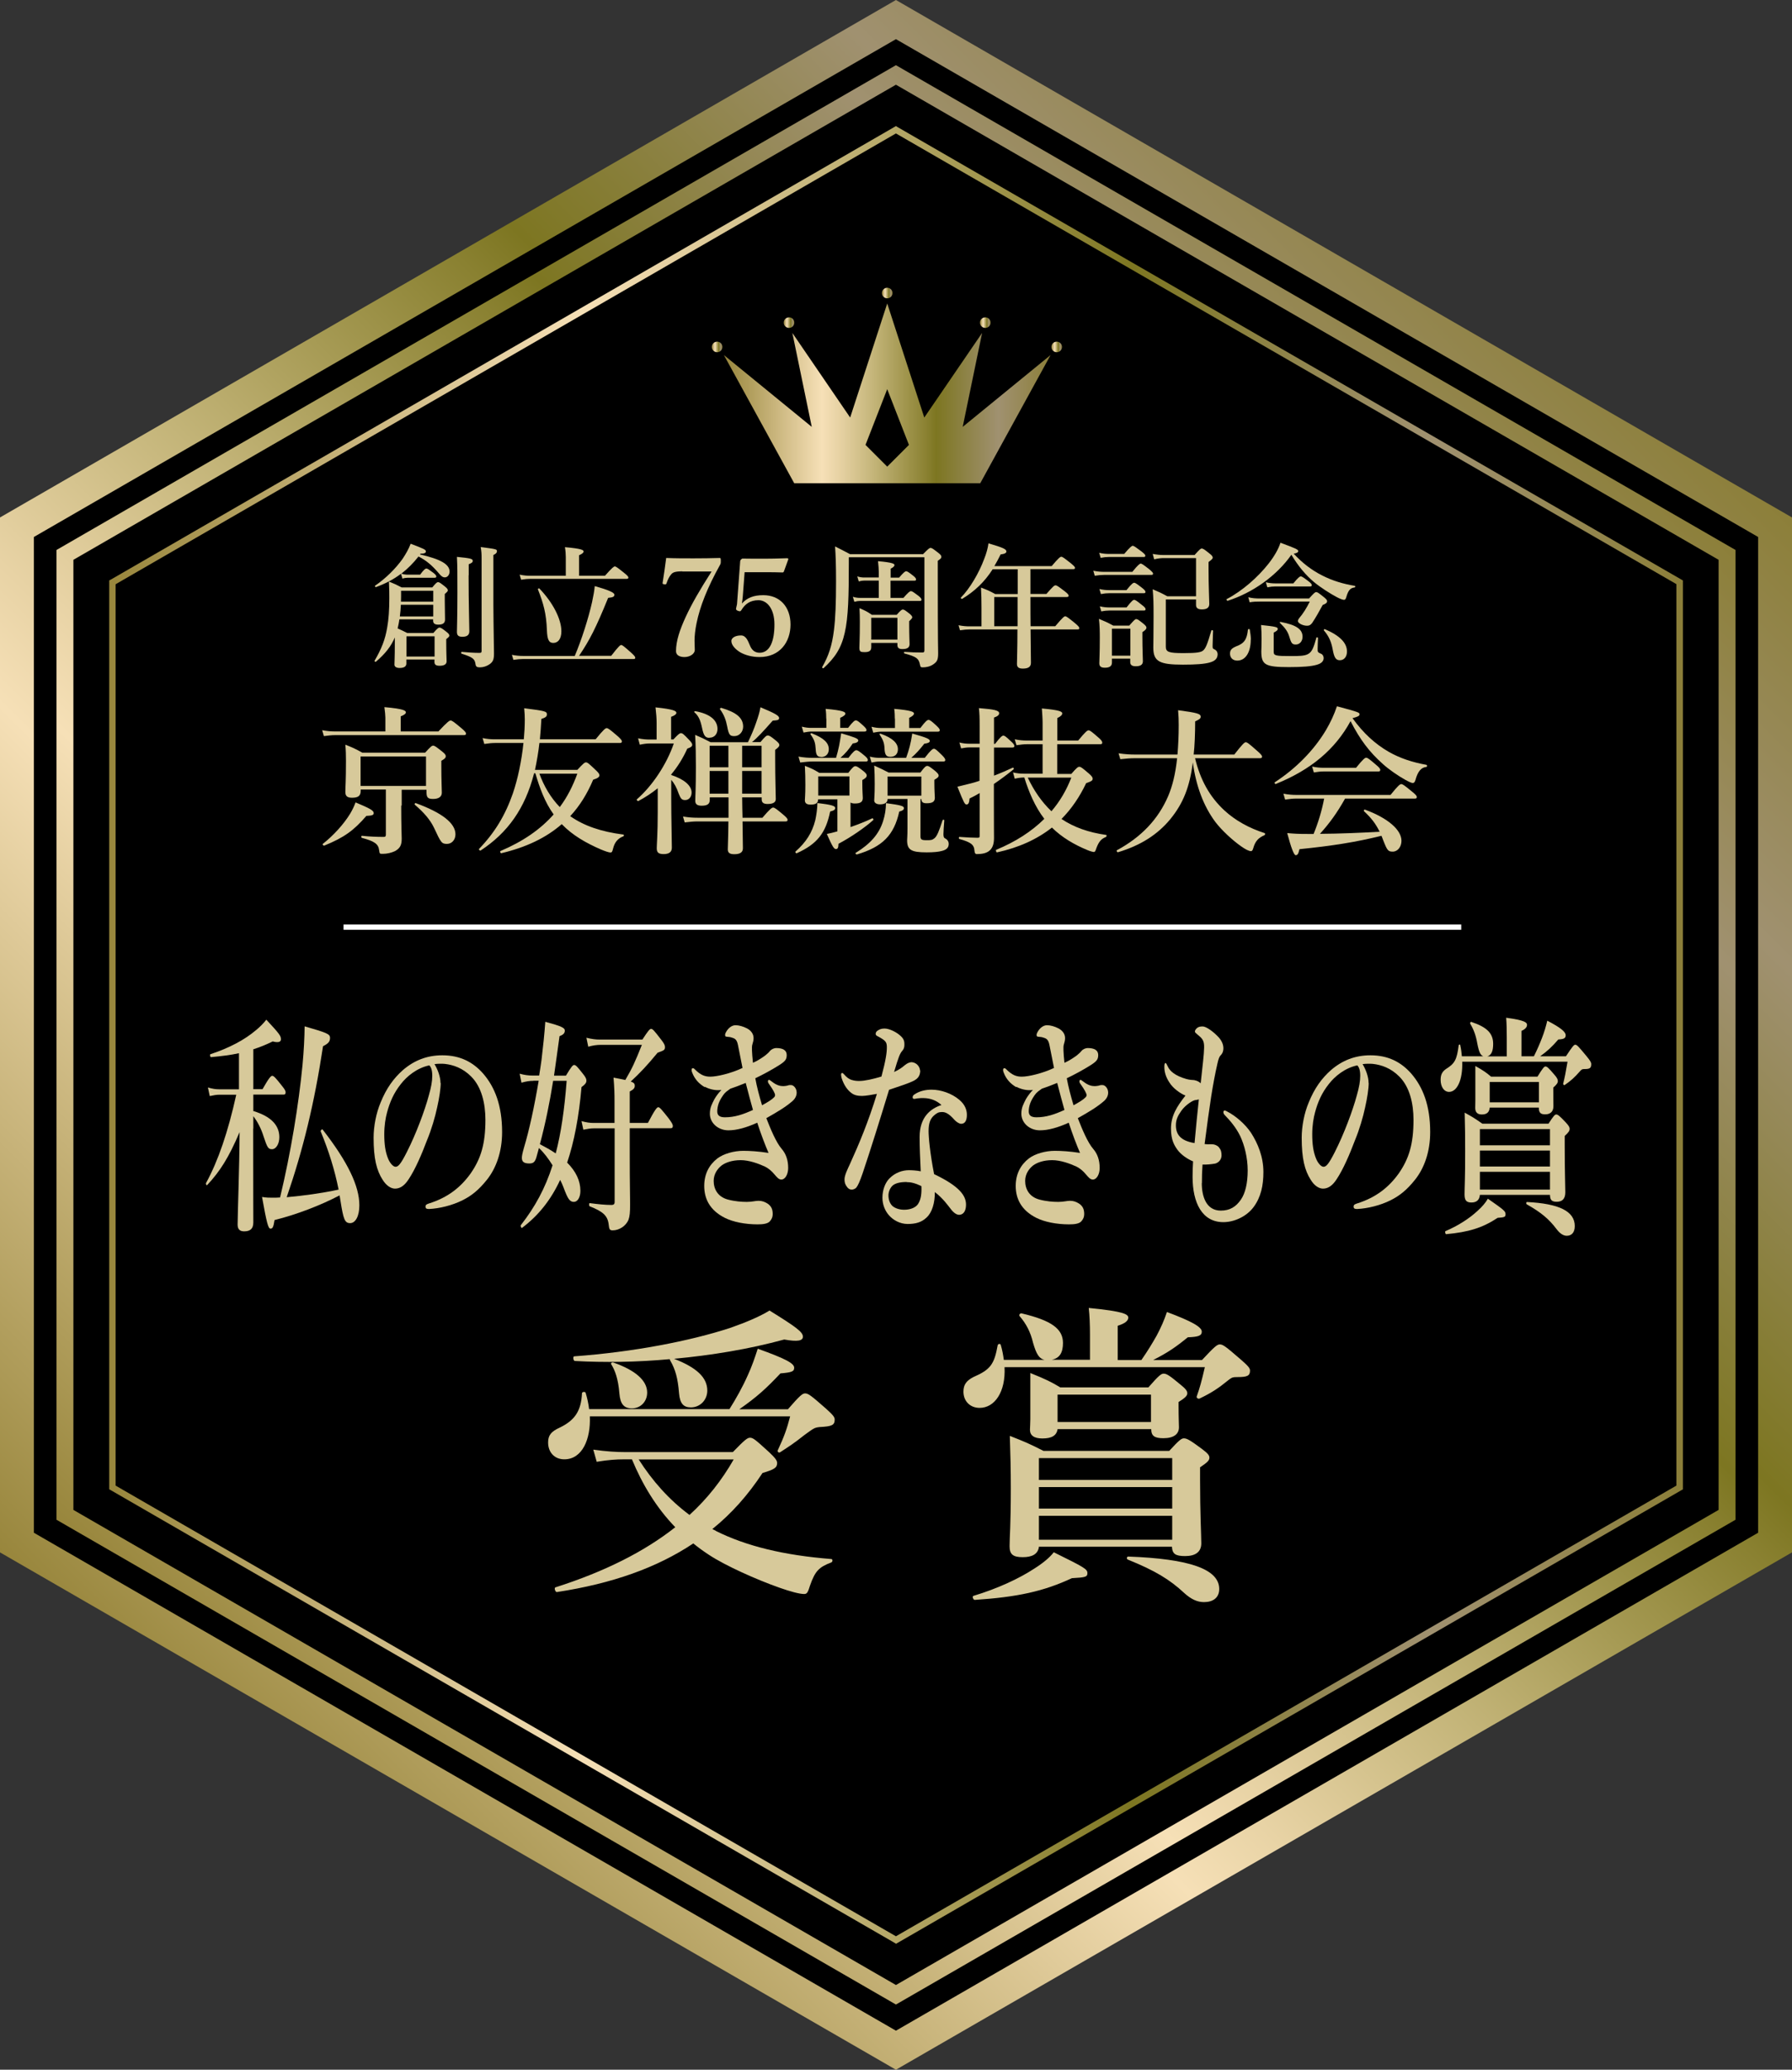 <?xml version="1.0" encoding="UTF-8"?>
<svg id="_レイヤー_2" data-name="レイヤー 2" xmlns="http://www.w3.org/2000/svg" xmlns:xlink="http://www.w3.org/1999/xlink" viewBox="0 0 146.01 168.59">
  <rect x="0" y="0" width="146.01" height="168.59" fill="#333333" stroke="none"/>
  <defs>
    <style>
      .cls-1 {
        fill: url(#_名称未設定グラデーション_723-9);
      }

      .cls-2 {
        fill: url(#_名称未設定グラデーション_723-6);
      }

      .cls-3 {
        fill: url(#_名称未設定グラデーション_723-4);
      }

      .cls-4 {
        fill: #d7c99a;
      }

      .cls-5 {
        fill: url(#_名称未設定グラデーション_723-2);
      }

      .cls-6 {
        fill: url(#_名称未設定グラデーション_723);
      }

      .cls-7 {
        fill: url(#_名称未設定グラデーション_723-5);
      }

      .cls-8 {
        fill: url(#_名称未設定グラデーション_723-3);
      }

      .cls-9 {
        fill: url(#_名称未設定グラデーション_723-7);
      }

      .cls-10 {
        fill: url(#_名称未設定グラデーション_723-8);
      }

      .cls-11 {
        fill: none;
        stroke: #fff;
        stroke-miterlimit: 10;
        stroke-width: .43px;
      }
    </style>
    <linearGradient id="_名称未設定グラデーション_723" data-name="名称未設定グラデーション 723" x1="15.43" y1="141.87" x2="130.58" y2="26.72" gradientUnits="userSpaceOnUse">
      <stop offset="0" stop-color="#98863c"/>
      <stop offset=".3" stop-color="#f6e0b7"/>
      <stop offset=".35" stop-color="#e8d3a5"/>
      <stop offset=".46" stop-color="#c3b478"/>
      <stop offset=".62" stop-color="#8a8131"/>
      <stop offset=".65" stop-color="#7d7621"/>
      <stop offset=".84" stop-color="#a09170"/>
      <stop offset="1" stop-color="#8c7f39"/>
    </linearGradient>
    <linearGradient id="_名称未設定グラデーション_723-2" data-name="名称未設定グラデーション 723" x1="19.05" y1="138.25" x2="126.95" y2="30.35" xlink:href="#_名称未設定グラデーション_723"/>
    <linearGradient id="_名称未設定グラデーション_723-3" data-name="名称未設定グラデーション 723" x1="8.9" y1="84.3" x2="137.11" y2="84.3" xlink:href="#_名称未設定グラデーション_723"/>
    <linearGradient id="_名称未設定グラデーション_723-4" data-name="名称未設定グラデーション 723" x1="58.99" y1="32.04" x2="85.6" y2="32.04" xlink:href="#_名称未設定グラデーション_723"/>
    <linearGradient id="_名称未設定グラデーション_723-5" data-name="名称未設定グラデーション 723" x1="58" y1="28.26" x2="58.86" y2="28.26" xlink:href="#_名称未設定グラデーション_723"/>
    <linearGradient id="_名称未設定グラデーション_723-6" data-name="名称未設定グラデーション 723" x1="85.67" y1="28.26" x2="86.53" y2="28.26" xlink:href="#_名称未設定グラデーション_723"/>
    <linearGradient id="_名称未設定グラデーション_723-7" data-name="名称未設定グラデーション 723" x1="63.86" y1="26.28" x2="64.72" y2="26.28" xlink:href="#_名称未設定グラデーション_723"/>
    <linearGradient id="_名称未設定グラデーション_723-8" data-name="名称未設定グラデーション 723" x1="79.85" y1="26.28" x2="80.71" y2="26.28" xlink:href="#_名称未設定グラデーション_723"/>
    <linearGradient id="_名称未設定グラデーション_723-9" data-name="名称未設定グラデーション 723" x1="71.86" y1="23.87" x2="72.72" y2="23.87" xlink:href="#_名称未設定グラデーション_723"/>
  </defs>
  <g id="AW2">
    <g>
      <g>
        <polygon class="cls-6" points="73 0 0 42.15 0 126.45 73 168.59 146.01 126.45 146.01 42.15 73 0"/>
        <polygon points="73 3.19 2.76 43.74 2.76 124.85 73 165.41 143.25 124.85 143.25 43.74 73 3.19"/>
        <polygon class="cls-5" points="73 5.31 4.6 44.8 4.6 123.79 73 163.28 141.41 123.79 141.41 44.8 73 5.31"/>
        <polygon points="73 6.9 5.98 45.6 5.98 122.99 73 161.69 140.03 122.99 140.03 45.6 73 6.9"/>
        <polygon points="10.58 48.25 10.58 120.34 73 156.38 135.43 120.34 135.43 48.25 73 12.21 10.58 48.25"/>
        <path class="cls-8" d="M73.13,10.35l-.13-.08L9.03,47.21l-.13,.07V121.31l63.98,36.94,.13,.08,63.98-36.94,.13-.07V47.28L73.13,10.35Zm63.46,110.66l-63.59,36.71L9.42,121.01V47.59L73,10.87l63.59,36.71V121.01Z"/>
        <g>
          <path class="cls-3" d="M78.44,34.77l1.58-7.65-4.71,6.89-3.02-9.29-3.02,9.29-4.71-6.89,1.58,7.65-7.16-5.85,5.73,10.44h15.16l5.73-10.44-7.16,5.85Zm-6.15,3.24l-1.77-1.77,1.77-4.54,1.77,4.54-1.77,1.77Z"/>
          <path class="cls-7" d="M58.86,28.26c0,.24-.19,.43-.43,.43s-.43-.19-.43-.43,.19-.43,.43-.43,.43,.19,.43,.43Z"/>
          <path class="cls-2" d="M86.53,28.26c0,.24-.19,.43-.43,.43s-.43-.19-.43-.43,.19-.43,.43-.43,.43,.19,.43,.43Z"/>
          <path class="cls-9" d="M64.72,26.28c0,.24-.19,.43-.43,.43s-.43-.19-.43-.43,.19-.43,.43-.43,.43,.19,.43,.43Z"/>
          <path class="cls-10" d="M80.71,26.28c0,.24-.19,.43-.43,.43s-.43-.19-.43-.43,.19-.43,.43-.43,.43,.19,.43,.43Z"/>
          <path class="cls-1" d="M72.72,23.87c0,.24-.19,.43-.43,.43s-.43-.19-.43-.43,.19-.43,.43-.43,.43,.19,.43,.43Z"/>
        </g>
        <g>
          <path class="cls-4" d="M20.63,91.93c0,5.48,.01,7.02,.01,7.64,0,.51-.24,.73-.75,.73-.33,0-.53-.15-.53-.55,0-.87,.15-4.63,.16-7.53-.88,2.07-1.6,3.2-2.64,4.31-.05,.06-.13-.09-.09-.17,.99-1.81,1.79-4.16,2.46-7.19h-1.36c-.24,0-.48,.04-.8,.11l-.15-.7c.36,.11,.64,.15,.91,.15h1.62v-2.94c-.68,.15-1.42,.24-2.28,.32-.07,0-.11-.23-.04-.24,1.54-.51,2.78-1.17,3.71-1.96,.32-.26,.6-.55,.84-.85,1.09,1.17,1.19,1.32,1.19,1.6,0,.24-.27,.28-.67,.17-.53,.26-1.04,.47-1.58,.64v3.25h.75c.53-.94,.69-1.09,.79-1.09,.12,0,.27,.15,.77,.79,.21,.26,.32,.41,.32,.55s-.04,.19-.17,.19h-2.46v1.34c1.43,.43,2.12,1.15,2.12,2.13,0,.55-.27,.98-.6,.98-.31,0-.39-.15-.68-1.03-.2-.64-.48-1.19-.84-1.66v1Zm1.74,7.45c-.09,.58-.16,.7-.33,.7-.19,0-.31-.47-.69-2.58,.39,.06,.57,.06,.84,.06,.2,0,.4,0,.63-.02,.87-3.61,1.52-7.6,1.83-10.8,.11-1.19,.16-2.24,.17-3.14,1.82,.53,2.07,.62,2.07,.94,0,.28-.11,.45-.57,.68-.71,4.67-1.62,8.41-2.96,12.3,1.42-.13,2.83-.32,4.23-.62-.32-1.6-.8-3.14-1.46-4.74-.03-.08,.11-.21,.16-.15,2.06,2.65,2.99,4.61,2.99,6.17,0,.87-.31,1.45-.75,1.45s-.55-.3-.79-1.83c-.03-.15-.04-.28-.07-.43-1.55,.81-3.49,1.56-5.3,2.01Z"/>
          <path class="cls-4" d="M35.91,88.21c0,.45-.12,1.24-.29,1.99-.17,.79-.45,1.77-.84,2.71-.41,1.09-.95,2.35-1.48,3.14-.29,.45-.64,.77-1.11,.77-.33,0-.71-.23-1.02-.73-.48-.75-.73-1.71-.73-3.42,0-.92,.21-2.01,.57-2.86,.47-1.17,1.07-1.98,1.8-2.63,.91-.79,1.96-1.22,3.23-1.22,1.46,0,2.5,.56,3.31,1.47,.97,1.11,1.56,2.62,1.56,4.78,0,1.62-.49,2.95-1.23,3.88-.68,.85-1.25,1.3-1.98,1.67-.85,.43-1.9,.68-2.74,.72-.2,0-.29-.04-.29-.19s.08-.19,.25-.25c1.58-.49,2.63-1.34,3.43-2.46,.83-1.2,1.2-2.39,1.2-4.36,0-1.34-.31-2.69-1.17-3.54-.68-.68-1.44-.94-2.14-1.02-.2-.02-.6-.02-.84,.02,.25,.4,.49,1.02,.49,1.54Zm-3.24,.08c-.6,.75-.91,1.5-1.13,2.31-.13,.47-.23,1.09-.23,1.79,0,.79,.08,1.45,.33,2.03,.17,.38,.41,.62,.59,.62,.21,0,.41-.19,.92-1.2,.75-1.47,1.47-3.41,1.79-4.61,.19-.66,.28-1.15,.28-1.6s-.09-.7-.24-.85c-1.01,.21-1.84,.9-2.31,1.51Z"/>
          <path class="cls-4" d="M43.45,88.04c-.29,0-.57,.04-.96,.15l-.15-.73c.41,.11,.73,.15,1.04,.15h.55c.07-.41,.13-.85,.19-1.26,.13-1.07,.24-2.13,.31-3.12,1.32,.36,1.59,.49,1.59,.72,0,.21-.13,.34-.43,.45-.17,1.26-.32,2.29-.45,3.22h.97c.45-.75,.56-.87,.67-.87,.13,0,.24,.11,.71,.71,.21,.26,.29,.41,.29,.56,0,.19-.11,.32-.4,.53-.21,2.43-.6,4.46-1.17,6.15,.72,.72,1.08,1.49,1.08,2.3,0,.53-.23,.9-.53,.9-.33,0-.49-.21-.85-1.19-.08-.21-.17-.41-.27-.6-.77,1.66-1.79,2.92-3.11,3.91-.05,.04-.15-.17-.09-.23,1.15-1.47,1.98-2.99,2.58-4.87-.33-.53-.69-1.02-1.11-1.41-.07,.24-.13,.51-.21,.77-.12,.38-.25,.49-.57,.49-.4,0-.61-.11-.61-.45,0-.15,.03-.34,.17-.83,.43-1.43,.85-3.37,1.2-5.46h-.41Zm1.62,0c-.28,1.75-.63,3.48-1.08,5.16,.44,.23,.87,.47,1.29,.75,.43-1.64,.71-3.56,.89-5.91h-1.11Zm6.24,6.08c0,2.52,.03,2.99,.03,3.95,0,.7-.03,1-.13,1.28-.2,.51-.76,.87-1.29,.87-.28,0-.28-.13-.33-.51-.09-.7-.48-1.03-1.54-1.45-.07-.02-.07-.26,0-.26,.68,.09,1.27,.15,1.78,.15,.16,0,.25-.06,.25-.24v-6h-1.68c-.27,0-.52,.04-.87,.11l-.15-.7c.39,.11,.68,.15,.97,.15h1.72v-1.71c0-.7-.01-1.11-.08-1.98,.4,.08,.72,.13,.96,.19,.57-.98,.76-1.39,1.35-2.86h-3.36c-.31,0-.61,.04-1.01,.15l-.15-.73c.44,.11,.76,.15,1.09,.15h3.47c.49-.75,.6-.87,.71-.87,.13,0,.23,.11,.8,.85,.25,.32,.33,.47,.33,.62,0,.25-.07,.28-.6,.47-.84,1.02-1.42,1.64-2.19,2.35,.28,.09,.33,.19,.33,.34,0,.19-.09,.3-.41,.47v2.56h1.48c.59-1.13,.75-1.28,.84-1.28,.12,0,.25,.15,.83,.88,.25,.34,.36,.51,.36,.64s-.04,.19-.17,.19h-3.34v2.22Z"/>
          <path class="cls-4" d="M57.43,88.56c-.48-.28-.83-.66-1.03-1.19-.03-.08-.05-.13-.05-.21s.03-.15,.09-.15,.11,.02,.17,.09c.49,.49,.84,.6,1.27,.6,.52,0,1.67-.26,2.62-.71-.08-.4-.24-1.22-.37-1.86-.08-.4-.21-.51-.4-.58-.11-.04-.23-.08-.39-.09-.07,0-.13-.02-.17-.02s-.09-.04-.09-.13c0-.11,.04-.17,.08-.25,.19-.34,.48-.55,.77-.55,.27,0,.61,.09,.94,.26,.35,.19,.53,.47,.53,.79,0,.15-.03,.3-.08,.45-.07,.19-.05,.36-.05,.56,0,.19,.04,.6,.08,1,.33-.15,.55-.28,.91-.53,.08-.06,.13-.09,.28-.23,.07-.06,.12-.11,.2-.21,.11-.13,.31-.23,.52-.23,.51,0,.84,.17,.84,.56,0,.36-.11,.51-.61,.83-.6,.38-1.32,.77-1.95,1.07,.13,.71,.31,1.39,.55,2.2,.48-.26,.81-.47,.97-.64,.08-.08,.09-.11,.09-.21s-.15-.41-.49-.88c-.07-.09-.09-.15-.09-.23,0-.06,.04-.11,.09-.11s.11,.06,.27,.17c.36,.28,.65,.34,.89,.34,.08,0,.25-.02,.33-.04,.11-.04,.19-.06,.36-.04,.19,.04,.39,.28,.4,.58,.01,.21-.07,.47-.32,.7-.56,.49-1.21,.88-2.15,1.41,.35,.9,.8,1.98,1.25,2.5,.35,.4,.53,.92,.53,1.56,0,.49-.23,.94-.56,.94-.21,0-.36-.19-.55-.41-.23-.28-.48-.49-.77-.64-.56-.26-1.32-.53-1.99-.53-.73,0-1.25,.21-1.55,.43-.32,.25-.65,.68-.65,1.26,0,.66,.33,1.3,1.16,1.52,.57,.15,1.12,.19,1.54,.19s.71-.09,.95-.09c.29,0,.51,.08,.76,.24,.29,.21,.4,.45,.4,.85,0,.21-.07,.41-.25,.6-.19,.19-.57,.23-.99,.23-.99,0-1.98-.19-2.66-.53-1.23-.62-1.68-1.56-1.68-2.6,0-.96,.39-1.71,1.07-2.24,.52-.39,1.36-.62,2.11-.62,.52,0,1.23,.04,2.06,.17-.27-.62-.63-1.56-.92-2.46-.89,.4-1.67,.62-2.35,.62-.84,0-1.51-.6-1.51-1.35,0-.51,.17-.79,.37-1.19,.15-.26,.37-.55,.57-.75-.51,.08-1.05-.09-1.35-.26Zm1.63,.47c-.2,.24-.39,.55-.49,.81-.09,.24-.13,.49-.13,.68,0,.32,.17,.49,.63,.49,.79,0,1.5-.24,2.28-.6-.21-.75-.33-1.2-.59-2.2-.59,.24-.81,.32-1.25,.47-.27,.19-.39,.28-.44,.36Z"/>
          <path class="cls-4" d="M74.98,87.17c0,.43-.16,.68-.56,.88-.43,.21-1.13,.43-1.98,.72-.75,2.46-1.51,4.89-2.15,6.79-.24,.7-.39,1.02-.53,1.19-.09,.09-.25,.15-.35,.15-.2,0-.33-.11-.41-.24-.08-.11-.19-.26-.19-.6,0-.32,.24-.81,.44-1.24,.76-1.67,1.5-3.44,2.2-5.72-.32,.06-.91,.17-1.21,.17-.36,0-.64-.06-.87-.24-.32-.24-.6-.62-.79-1.2-.04-.13-.05-.23-.05-.32s.07-.11,.09-.11c.04,0,.07,.02,.15,.11,.2,.23,.39,.38,.6,.45,.29,.09,.49,.09,.65,.09,.44,0,1.11-.15,1.8-.36,.36-1.35,.44-1.96,.44-2.37,0-.45-.09-.56-.8-.94-.07-.04-.11-.09-.11-.17s.05-.19,.13-.24c.17-.13,.35-.19,.59-.19,.4,0,1,.3,1.33,.62,.28,.26,.29,.47,.29,.7,0,.21-.05,.36-.17,.49-.19,.21-.32,.53-.67,1.73,.45-.21,.64-.36,.88-.56,.23-.19,.43-.24,.56-.24,.43,.04,.67,.41,.67,.68Zm.39,2.28c-.21-.02-.48,0-.63,.02-.11,.02-.19,.04-.25,.04-.08,0-.13-.04-.13-.13,0-.11,.07-.19,.16-.24,.44-.3,.96-.38,1.39-.38,.75,0,1.64,.3,2.26,.83,.47,.4,.61,.83,.61,1.22,0,.43-.13,.73-.47,.73-.16,0-.4-.17-.52-.3-.51-.58-.79-.66-1.04-.66-.27,0-.41,.08-.6,.24-.35,.28-.49,.66-.49,1.32,0,.47,.11,1.77,.45,3.5,2.06,.98,2.6,1.75,2.6,2.48,0,.39-.12,.79-.52,.83-.19,.02-.45-.09-.77-.53-.19-.24-.59-.81-1.25-1.32,.01,.88-.23,1.67-.67,2.07-.41,.4-.91,.53-1.55,.53s-1.2-.34-1.52-.71c-.32-.36-.53-.87-.53-1.43,0-.68,.25-1.24,.56-1.56,.48-.49,1.07-.68,1.6-.68,.21,0,.65,.02,.96,.09-.05-1-.09-1.99-.09-2.8,0-1.62,.89-2.31,1.78-2.6-.41-.38-.89-.53-1.32-.56Zm-1.5,6.83c-.48,0-.91,.08-1.15,.3-.2,.19-.33,.51-.33,.79,0,.38,.13,.68,.33,.87,.23,.19,.57,.3,.95,.3,.43,0,.89-.13,1.12-.45,.21-.32,.29-.7,.29-1.22,0-.08,0-.17-.01-.26-.51-.24-.85-.32-1.2-.32Z"/>
          <path class="cls-4" d="M82.81,88.56c-.48-.28-.83-.66-1.03-1.19-.03-.08-.05-.13-.05-.21s.03-.15,.09-.15,.11,.02,.17,.09c.49,.49,.84,.6,1.27,.6,.52,0,1.67-.26,2.62-.71-.08-.4-.24-1.22-.37-1.86-.08-.4-.21-.51-.4-.58-.11-.04-.23-.08-.39-.09-.07,0-.13-.02-.17-.02s-.09-.04-.09-.13c0-.11,.04-.17,.08-.25,.19-.34,.48-.55,.77-.55,.27,0,.61,.09,.94,.26,.35,.19,.53,.47,.53,.79,0,.15-.03,.3-.08,.45-.07,.19-.05,.36-.05,.56,0,.19,.04,.6,.08,1,.33-.15,.55-.28,.91-.53,.08-.06,.13-.09,.28-.23,.07-.06,.12-.11,.2-.21,.11-.13,.31-.23,.52-.23,.51,0,.84,.17,.84,.56,0,.36-.11,.51-.61,.83-.6,.38-1.32,.77-1.95,1.07,.13,.71,.31,1.39,.55,2.2,.48-.26,.81-.47,.97-.64,.08-.08,.09-.11,.09-.21s-.15-.41-.49-.88c-.07-.09-.09-.15-.09-.23,0-.06,.04-.11,.09-.11s.11,.06,.27,.17c.36,.28,.65,.34,.89,.34,.08,0,.25-.02,.33-.04,.11-.04,.19-.06,.36-.04,.19,.04,.39,.28,.4,.58,.01,.21-.07,.47-.32,.7-.56,.49-1.21,.88-2.15,1.41,.35,.9,.8,1.98,1.25,2.5,.35,.4,.53,.92,.53,1.56,0,.49-.23,.94-.56,.94-.21,0-.36-.19-.55-.41-.23-.28-.48-.49-.77-.64-.56-.26-1.32-.53-1.99-.53-.73,0-1.25,.21-1.55,.43-.32,.25-.65,.68-.65,1.26,0,.66,.33,1.3,1.16,1.52,.57,.15,1.12,.19,1.54,.19s.71-.09,.95-.09c.29,0,.51,.08,.76,.24,.29,.21,.4,.45,.4,.85,0,.21-.07,.41-.25,.6-.19,.19-.57,.23-.99,.23-.99,0-1.98-.19-2.66-.53-1.23-.62-1.68-1.56-1.68-2.6,0-.96,.39-1.71,1.07-2.24,.52-.39,1.36-.62,2.11-.62,.52,0,1.23,.04,2.06,.17-.27-.62-.63-1.56-.92-2.46-.89,.4-1.67,.62-2.35,.62-.84,0-1.51-.6-1.51-1.35,0-.51,.17-.79,.37-1.19,.15-.26,.37-.55,.57-.75-.51,.08-1.05-.09-1.35-.26Zm1.63,.47c-.2,.24-.39,.55-.49,.81-.09,.24-.13,.49-.13,.68,0,.32,.17,.49,.63,.49,.79,0,1.5-.24,2.28-.6-.21-.75-.33-1.2-.59-2.2-.59,.24-.81,.32-1.25,.47-.27,.19-.39,.28-.44,.36Z"/>
          <path class="cls-4" d="M97.92,96.37c0,1.07,.35,2.24,1.55,2.24,.73,0,1.23-.3,1.64-.9,.35-.51,.55-1.32,.55-2.37s-.27-2.07-.6-2.78c-.35-.73-.85-1.3-1.25-1.71-.09-.09-.13-.17-.13-.26s.04-.13,.11-.13,.12,.04,.2,.08c.67,.34,1.47,1.02,1.94,1.73,.56,.87,1.01,1.96,1.01,3.2,0,1.11-.21,2.05-.79,2.84s-1.6,1.24-2.47,1.24c-1.74,0-2.51-1.58-2.51-3.69,0-.4,.01-.79,.04-1.26-.43-.17-.97-.53-1.27-.94-.24-.34-.53-.77-.53-1.73,0-1.05,.49-1.81,1.18-2.69-.4-.15-1.03-.6-1.31-1.07-.27-.4-.41-.83-.41-1.26,0-.21,.03-.32,.09-.32s.09,.08,.19,.28c.16,.36,.57,.75,1.51,1.02,.28,.08,.53,.08,.64,.09,.29,.06,.41,.15,.53,.26,.16-1.5,.27-2.3,.28-2.92,.01-.58-.15-.73-.56-1.07-.13-.11-.19-.15-.19-.23,0-.09,.07-.19,.17-.28,.13-.11,.28-.13,.47-.13,.27,0,.85,.4,1.31,.9,.28,.32,.37,.62,.37,.88,0,.28-.11,.47-.23,.58-.08,.08-.16,.23-.25,.64-.4,1.75-.63,3.35-1.05,6.58,.27,.04,.43,0,.68,.02,.15,.02,.36,.09,.49,.25,.17,.21,.21,.38,.21,.66,0,.3-.21,.58-.52,.66-.35,.06-.69,.09-1.03,.08-.04,.58-.05,1.03-.05,1.52Zm-.51-6.77c-.16,.04-.25,.08-.48,.23-.27,.19-.51,.41-.67,.64-.29,.41-.45,.73-.45,1.19,0,.72,.35,1.26,1.52,1.45,.12-1.32,.23-2.45,.35-3.56-.08,.02-.15,.04-.27,.06Z"/>
          <path class="cls-4" d="M111.52,88.21c0,.45-.12,1.24-.29,1.99-.17,.79-.45,1.77-.84,2.71-.41,1.09-.95,2.35-1.48,3.14-.29,.45-.64,.77-1.11,.77-.33,0-.71-.23-1.01-.73-.48-.75-.73-1.71-.73-3.42,0-.92,.21-2.01,.57-2.86,.47-1.17,1.07-1.98,1.8-2.63,.91-.79,1.96-1.22,3.23-1.22,1.46,0,2.5,.56,3.31,1.47,.97,1.11,1.56,2.62,1.56,4.78,0,1.62-.49,2.95-1.23,3.88-.68,.85-1.25,1.3-1.98,1.67-.85,.43-1.9,.68-2.74,.72-.2,0-.29-.04-.29-.19s.08-.19,.25-.25c1.58-.49,2.63-1.34,3.43-2.46,.83-1.2,1.2-2.39,1.2-4.36,0-1.34-.31-2.69-1.17-3.54-.68-.68-1.44-.94-2.14-1.02-.2-.02-.6-.02-.84,.02,.25,.4,.49,1.02,.49,1.54Zm-3.24,.08c-.6,.75-.91,1.5-1.13,2.31-.13,.47-.23,1.09-.23,1.79,0,.79,.08,1.45,.33,2.03,.17,.38,.41,.62,.59,.62,.21,0,.41-.19,.92-1.2,.75-1.47,1.47-3.41,1.79-4.61,.19-.66,.28-1.15,.28-1.6s-.09-.7-.24-.85c-1.01,.21-1.84,.9-2.31,1.51Z"/>
          <path class="cls-4" d="M122.77,86.04v-1.52c0-.6-.01-1.15-.05-1.62,1.54,.21,1.7,.39,1.7,.58s-.15,.36-.45,.49v2.07h1.01c.28-.56,.48-1.03,.65-1.47,.19-.49,.32-.92,.44-1.43,1.07,.56,1.5,.9,1.5,1.19,0,.24-.15,.32-.6,.34-.52,.6-.88,.94-1.48,1.37h2.1c.55-.83,.65-.94,.76-.94,.13,0,.24,.11,.91,.92,.31,.38,.39,.51,.39,.66,0,.32-.12,.4-.53,.4-.2,0-.24,.02-.36,.15-.48,.55-.75,.79-1.27,1.15-.05,.04-.15-.04-.12-.13,.13-.53,.2-.87,.35-1.77h-8.58c.05,1.51-.43,2.46-1.07,2.46-.41,0-.69-.41-.69-.98,0-.41,.12-.66,.43-.88,.73-.45,.89-.77,1.04-1.92,.01-.09,.12-.11,.13-.02,.07,.32,.11,.62,.13,.9h1.75c-.23-.08-.35-.32-.49-1.03-.11-.64-.29-1.15-.57-1.6-.04-.08,.01-.19,.08-.17,1.29,.43,1.78,.94,1.78,1.79,0,.56-.13,.92-.48,1.02h1.63Zm-.76,13.17c-1.23,.81-2.35,1.15-4.18,1.32-.07,0-.12-.23-.05-.25,1.01-.43,1.95-1.03,2.62-1.66,.36-.32,.65-.66,.83-.98,1.32,.92,1.44,1.02,1.44,1.26,0,.23-.07,.26-.65,.3Zm-1.43-1.88c-.04,.45-.31,.62-.69,.62-.41,0-.56-.17-.56-.66,0-.56,.05-1.2,.05-3.52,0-1.03-.01-2.09-.04-3.14,.68,.38,.77,.43,1.44,.9h5.39c.41-.64,.52-.75,.63-.75,.13,0,.27,.11,.77,.64,.24,.26,.32,.38,.32,.53,0,.17-.08,.28-.4,.58v.75c0,2.01,.05,3.39,.05,3.84,0,.53-.25,.77-.69,.77-.41,0-.55-.13-.56-.56h-5.71Zm.8-7.11c-.04,.4-.25,.56-.65,.56-.36,0-.53-.19-.53-.53,0-.09,.01-.4,.01-.64v-2.78c.67,.38,.91,.55,1.28,.87h3.78c.44-.71,.55-.83,.65-.83,.13,0,.25,.11,.72,.66,.21,.24,.29,.38,.29,.53s-.09,.28-.37,.53v.26c0,.7,.01,1.11,.01,1.26,0,.41-.23,.66-.67,.66-.37,0-.52-.13-.52-.55h-4.01Zm4.91,1.75h-5.71v1.32h5.71v-1.32Zm-5.71,3.05h5.71v-1.3h-5.71v1.3Zm0,1.88h5.71v-1.45h-5.71v1.45Zm4.81-8.77h-4.01v1.66h4.01v-1.66Zm2.27,12.53c-.28,0-.55-.17-.84-.55-.61-.81-1.25-1.35-2.42-2.01-.07-.04-.05-.19,.01-.19,2.62,.13,3.9,.75,3.9,1.96,0,.56-.29,.79-.65,.79Z"/>
          <path class="cls-4" d="M59.43,114.79c.53-.84,1.07-1.8,1.5-2.77,.33-.71,.58-1.45,.81-2.16,2.26,.81,2.97,1.19,2.97,1.55,0,.3-.18,.38-1.12,.46-1.17,1.24-1.93,1.93-3.35,2.92h3.96c.99-1.14,1.19-1.29,1.4-1.29,.25,0,.46,.15,1.7,1.24,.56,.51,.71,.68,.71,.89,0,.46-.23,.56-1.22,.61-.43,.05-.46,.08-1.22,.63-.94,.74-1.19,.89-2,1.42-.1,.08-.25-.03-.2-.15,.53-1.14,.74-1.73,1.01-2.77h-16.32c.08,1.85-.61,3.5-2.08,3.5-.79,0-1.32-.56-1.32-1.37,0-.58,.23-.89,.96-1.22,1.19-.58,1.73-1.32,1.8-2.79,0-.13,.28-.15,.3-.03,.13,.43,.23,.89,.28,1.32h11.42Zm-1.09,9.92c2.49,1.24,5.56,1.98,9.39,2.28,.13,0,.13,.23,0,.28-1.01,.38-1.32,.71-1.73,1.88-.18,.58-.25,.69-.48,.69-.38,0-1.12-.2-2-.51-1.88-.66-4.42-1.8-5.74-2.67-.46-.3-.89-.61-1.29-.94-2.97,1.98-6.6,3.27-11.11,3.96-.13,.03-.25-.33-.13-.38,4.04-1.29,7.26-2.92,9.77-4.9-1.55-1.6-2.69-3.5-3.53-5.53h-.61c-.69,0-1.35,.05-2.26,.2l-.28-.99c1.07,.15,1.85,.2,2.64,.2h8.73c.99-1.02,1.19-1.17,1.4-1.17,.25,0,.43,.15,1.55,1.17,.51,.48,.66,.69,.66,.89,0,.38-.23,.53-1.19,.81-1.17,1.78-2.51,3.3-4.09,4.57l.3,.15Zm-11.5-13.85c-.13,0-.18-.38-.05-.38,4.8-.35,9.41-1.24,12.69-2.31,1.32-.46,2.44-.94,3.22-1.42,2.18,1.35,2.72,1.75,2.72,2.13,0,.33-.41,.43-1.52,.23-2.89,.79-5.96,1.29-8.98,1.57,1.83,.71,2.71,1.52,2.71,2.59,0,.76-.58,1.37-1.34,1.37-.61,0-.89-.33-.96-1.14-.1-1.24-.3-1.95-.71-2.66-.03-.05-.05-.08-.05-.13-2.69,.25-5.33,.28-7.71,.15Zm4.64,3.86c-.68,0-.94-.41-1.01-1.19-.1-1.24-.36-1.9-.66-2.39-.08-.1,.05-.2,.18-.15,1.8,.63,2.74,1.47,2.74,2.44,0,.76-.56,1.29-1.24,1.29Zm.56,4.16c1.12,1.75,2.46,3.27,4.14,4.52,1.45-1.32,2.64-2.84,3.6-4.52h-7.74Z"/>
          <path class="cls-4" d="M88.81,110.78v-2.06c0-.81-.03-1.55-.1-2.18,2.92,.28,3.22,.53,3.22,.79s-.28,.48-.86,.66v2.79h1.93c.53-.76,.91-1.4,1.24-1.98,.35-.66,.61-1.24,.84-1.93,2.03,.76,2.84,1.22,2.84,1.6,0,.33-.28,.43-1.14,.46-.99,.81-1.67,1.27-2.82,1.85h3.98c1.04-1.12,1.24-1.27,1.45-1.27,.25,0,.46,.15,1.72,1.24,.58,.51,.74,.69,.74,.89,0,.43-.23,.53-1.01,.53-.38,0-.46,.03-.69,.2-.91,.74-1.42,1.07-2.41,1.55-.1,.05-.28-.05-.23-.18,.25-.71,.38-1.17,.66-2.38h-16.32c.1,2.03-.81,3.32-2.03,3.32-.79,0-1.32-.56-1.32-1.32,0-.56,.23-.89,.81-1.19,1.4-.61,1.7-1.04,1.98-2.59,.03-.13,.23-.15,.25-.03,.13,.43,.2,.84,.25,1.22h3.32c-.43-.1-.66-.43-.94-1.4-.2-.86-.56-1.55-1.09-2.16-.08-.1,.03-.25,.15-.23,2.46,.58,3.38,1.27,3.38,2.41,0,.76-.25,1.24-.91,1.37h3.1Zm-1.45,17.76c-2.33,1.09-4.47,1.55-7.94,1.78-.13,0-.23-.3-.1-.33,1.93-.58,3.71-1.4,4.97-2.23,.68-.43,1.24-.89,1.57-1.32,2.51,1.24,2.74,1.37,2.74,1.7,0,.3-.13,.35-1.24,.41Zm-2.71-2.54c-.08,.61-.58,.84-1.32,.84-.79,0-1.07-.23-1.07-.89,0-.76,.1-1.62,.1-4.75,0-1.4-.03-2.82-.08-4.24,1.29,.51,1.47,.58,2.74,1.22h10.25c.79-.86,.99-1.02,1.19-1.02,.25,0,.51,.15,1.47,.86,.46,.35,.61,.51,.61,.71,0,.23-.15,.38-.76,.79v1.01c0,2.72,.1,4.57,.1,5.18,0,.71-.48,1.04-1.32,1.04-.79,0-1.04-.18-1.07-.76h-10.86Zm1.52-9.59c-.08,.53-.48,.76-1.24,.76-.68,0-1.01-.25-1.01-.71,0-.13,.03-.53,.03-.86v-3.76c1.27,.51,1.73,.74,2.44,1.17h7.18c.84-.96,1.04-1.12,1.24-1.12,.25,0,.48,.15,1.37,.89,.41,.33,.56,.51,.56,.71s-.18,.38-.71,.71v.36c0,.94,.03,1.5,.03,1.7,0,.56-.43,.89-1.27,.89-.71,0-.99-.18-.99-.74h-7.61Zm9.34,2.36h-10.86v1.78h10.86v-1.78Zm-10.86,4.11h10.86v-1.75h-10.86v1.75Zm0,2.54h10.86v-1.95h-10.86v1.95Zm9.13-11.82h-7.61v2.23h7.61v-2.23Zm4.31,16.9c-.53,0-1.04-.23-1.6-.74-1.17-1.09-2.38-1.83-4.59-2.72-.13-.05-.1-.25,.03-.25,4.97,.18,7.41,1.02,7.41,2.64,0,.76-.56,1.07-1.24,1.07Z"/>
        </g>
        <g>
          <path class="cls-4" d="M32.18,51.9c-.32,.76-.8,1.36-1.55,2-.04,.03-.14-.03-.11-.08,.55-.94,.87-1.73,1.03-2.72,.12-.67,.17-1.43,.17-2.38,0-.41,0-.66-.03-1.35,.51,.21,.58,.24,1.04,.48h2.49c.3-.36,.38-.43,.47-.43,.11,0,.2,.07,.57,.36,.17,.14,.23,.22,.23,.31,0,.07-.07,.14-.25,.29v.59c0,.58,.02,.95,.02,1.5,0,.3-.2,.41-.55,.41-.28,0-.42-.1-.42-.32v-.11h-2.75c-.03,.26-.09,.51-.14,.74,.3,.13,.42,.19,.78,.37h2.13c.32-.37,.41-.44,.5-.44,.11,0,.21,.07,.57,.35,.17,.13,.23,.21,.23,.3,0,.08-.04,.12-.25,.29v.3c0,.79,.03,1.33,.03,1.51,0,.24-.2,.36-.57,.36-.3,0-.42-.09-.42-.31v-.2h-2.29v.33c0,.24-.19,.36-.55,.36-.26,0-.42-.1-.42-.27,0-.28,.03-.56,.03-1.71v-.54Zm.5-5.17c-.6,.46-1.28,.81-2.04,1.09-.05,.02-.12-.08-.08-.11,.9-.62,1.68-1.4,2.25-2.2,.27-.41,.5-.81,.65-1.22,1.1,.42,1.24,.48,1.24,.63,0,.12-.12,.18-.44,.18l-.04,.06c1.68,.39,2.41,.8,2.41,1.4,0,.26-.17,.47-.38,.47-.17,0-.3-.09-.5-.34-.58-.67-1.01-1.03-1.65-1.36-.41,.52-.87,.99-1.4,1.4,.22,.06,.37,.08,.54,.08h.99c.3-.41,.43-.5,.51-.5,.1,0,.22,.09,.57,.35,.15,.12,.24,.21,.24,.29s-.03,.11-.14,.11h-2.17c-.13,0-.28,.02-.45,.07l-.11-.37Zm-.02,2.53c-.01,.32-.04,.63-.08,.95h2.72v-.95h-2.64Zm2.64-1.14h-2.62c0,.32,0,.62-.01,.89h2.63v-.89Zm.11,3.71h-2.29v1.65h2.29v-1.65Zm2.77-4.96c0,2.38,.06,4.02,.06,4.55,0,.31-.19,.45-.57,.45-.32,0-.44-.12-.44-.4,0-.32,.04-1.28,.04-3.21,0-1.72,0-2.06-.04-2.9,1.1,.11,1.29,.15,1.29,.33,0,.1-.08,.18-.33,.27v.9Zm1.06-1.39c0-.39-.01-.53-.07-.92,1.3,.17,1.32,.18,1.32,.34,0,.12-.08,.21-.29,.31v4.03c.01,2,.05,3.49,.05,3.99s-.09,.68-.35,.87c-.24,.17-.53,.26-.8,.26-.25,0-.33-.06-.36-.28-.06-.42-.24-.55-1.12-.83-.06-.01-.06-.15,0-.15,.48,.04,1.01,.08,1.44,.08,.14,0,.18-.03,.18-.15v-7.55Z"/>
          <path class="cls-4" d="M46.83,53.43c.56-1.32,1.11-3.05,1.41-4.38,.11-.51,.19-.96,.22-1.31,1.13,.32,1.6,.53,1.6,.7,0,.17-.12,.22-.51,.26-1,2.46-1.51,3.45-2.37,4.72h2.62c.61-.79,.74-.88,.81-.88,.1,0,.21,.09,.8,.61,.26,.24,.35,.34,.35,.42s-.03,.11-.14,.11h-8.99c-.24,0-.48,.02-.8,.07l-.12-.41c.35,.07,.63,.09,.89,.09h4.22Zm-.73-8.05c0-.24-.02-.52-.07-.81,1.39,.12,1.52,.24,1.52,.35,0,.1-.12,.2-.37,.31v1.67h2.11c.59-.67,.73-.76,.8-.76,.1,0,.22,.09,.77,.53,.25,.2,.34,.3,.34,.37s-.03,.11-.14,.11h-7.83c-.23,0-.46,.02-.77,.07l-.12-.41c.35,.07,.62,.09,.88,.09h2.88v-1.52Zm-1.01,6.99c-.35,0-.5-.22-.53-1.06-.05-1.33-.28-2.16-.73-3.3-.02-.06,.09-.11,.12-.07,1.09,1.13,1.79,2.48,1.79,3.48,0,.64-.28,.95-.66,.95Z"/>
          <path class="cls-4" d="M55.59,46.54c-.6,0-.77,.09-.9,.24-.16,.18-.29,.45-.38,.73-.03,.08-.05,.11-.2,.08-.12-.01-.13-.04-.12-.12,.09-.56,.22-1.44,.29-2.02,.73,.03,1.45,.03,2.21,.03s1.44-.01,2.15-.03c.07,0,.09,.01,.09,.23,0,.15,0,.21-.04,.29-1.07,1.91-1.66,3.45-1.93,4.77-.12,.56-.17,1.08-.17,1.45,0,.31,.02,.47,.02,.74,0,.35-.42,.59-.84,.59-.36,0-.69-.13-.69-.48,0-.84,.31-1.74,.79-2.79,.5-1.08,1.16-2.22,2.11-3.7h-2.39Z"/>
          <path class="cls-4" d="M60.52,48.59c-.01,.17-.04,.34-.07,.57,.41-.46,.95-.68,1.74-.68,1.36,0,2.22,.96,2.22,2.39s-.87,2.65-2.52,2.65c-.65,0-1.18-.17-1.55-.37-.36-.21-.75-.57-.75-.94,0-.23,.28-.45,.79-.45,.43,0,.59,.52,.72,.81,.13,.32,.35,.6,.79,.6,.86,0,1.21-.99,1.21-2.3s-.62-1.98-1.3-1.98-1.09,.31-1.39,.8c-.07,.11-.11,.13-.3,.06-.15-.07-.15-.12-.13-.22,.02-.09,.05-.21,.07-.31l.26-3.51s.01-.08,.07-.14c.06-.06,.09-.07,.15-.07,.44,.01,1.14,.01,1.73,.01,.45,0,1.14-.01,1.87-.04,.08,0,.11,.04,.1,.09l-.36,.99c-.02,.06-.07,.08-.11,.08-.44-.01-.71-.02-1.11-.02h-1.98l-.15,1.98Z"/>
          <path class="cls-4" d="M75.19,45.16c.45-.46,.54-.53,.63-.53,.11,0,.2,.07,.63,.4,.19,.15,.25,.23,.25,.32,0,.11-.03,.15-.29,.33v1.24c0,5.67,.03,6.07,.03,6.29,0,.54-.09,.69-.39,.9-.27,.19-.6,.25-.86,.25-.19,0-.19-.03-.25-.3-.1-.41-.26-.57-1.24-.83-.06-.01-.06-.13,0-.13,.57,.04,.96,.05,1.43,.05,.15,0,.19-.03,.19-.19v-7.57h-6.16v.52c0,2.62-.04,4.38-.33,5.63-.29,1.29-.81,2.04-1.73,2.89-.04,.03-.13-.04-.11-.09,.52-.91,.8-1.73,.96-3.01,.12-.97,.17-2.21,.17-3.96,0-1.35-.03-2.15-.08-2.86,.57,.29,.66,.33,1.22,.63h5.93Zm-2.62,3.54h1.04c.4-.46,.53-.55,.61-.55,.1,0,.22,.09,.61,.38,.17,.14,.25,.23,.25,.31s-.03,.11-.14,.11h-4.86c-.14,0-.29,.02-.47,.07l-.12-.41c.22,.07,.4,.09,.56,.09h1.55v-1.41h-1.16c-.14,0-.29,.02-.47,.07l-.12-.41c.22,.07,.4,.09,.56,.09h1.19v-.46c0-.2-.02-.5-.06-.87,1.23,.11,1.34,.22,1.34,.32,0,.09-.1,.19-.31,.29v.73h.69c.36-.43,.5-.52,.57-.52,.1,0,.22,.09,.57,.36,.15,.12,.24,.22,.24,.3s-.03,.11-.14,.11h-1.94v1.41Zm-1.58,3.66v.35c0,.31-.17,.41-.55,.41-.32,0-.42-.04-.42-.36,0-.34,.04-.69,.04-2.1,0-.37-.01-.75-.03-1.12,.51,.22,.58,.25,1.01,.54h2.02c.32-.36,.41-.43,.5-.43,.11,0,.2,.07,.55,.34,.15,.13,.22,.21,.22,.3q0,.08-.25,.31v.31c0,.81,.03,1.38,.03,1.56,0,.28-.19,.4-.58,.4-.29,0-.41-.1-.41-.33v-.17h-2.13Zm2.13-2.04h-2.13v1.78h2.13v-1.78Z"/>
          <path class="cls-4" d="M85.98,51.01c.61-.73,.74-.81,.81-.81,.1,0,.22,.09,.8,.56,.26,.22,.35,.32,.35,.4s-.03,.11-.14,.11h-3.83c.01,1.18,.03,2.24,.03,2.72,0,.33-.22,.47-.66,.47-.32,0-.48-.1-.48-.38s.04-1.13,.04-2.81h-3.87c-.24,0-.48,.02-.81,.07l-.12-.41c.36,.07,.63,.09,.9,.09h.97v-1.51c0-.55-.01-1.1-.04-1.65,.54,.21,.63,.24,1.16,.53h1.83v-2.02h-2.04c-.66,1.03-1.45,1.78-2.48,2.41-.04,.03-.15-.06-.11-.1,.73-.74,1.47-1.99,1.9-3.15,.18-.45,.3-.89,.35-1.27,1.17,.34,1.46,.47,1.46,.66,0,.12-.13,.2-.47,.24-.17,.34-.33,.65-.51,.95h4.67c.57-.67,.7-.76,.78-.76,.1,0,.22,.09,.78,.53,.25,.21,.34,.3,.34,.37s-.03,.11-.14,.11h-3.49v2.02h1.3c.56-.64,.65-.7,.74-.7,.11,0,.21,.07,.75,.48,.25,.2,.32,.28,.32,.36,0,.08-.04,.11-.17,.11h-2.94v.4c0,.64,0,1.32,.01,1.98h2Zm-3.07-2.38h-1.9v2.38h1.9v-2.38Z"/>
          <path class="cls-4" d="M92.26,46.58c.47-.58,.61-.67,.68-.67,.1,0,.22,.09,.7,.46,.22,.19,.31,.28,.31,.35s-.03,.11-.14,.11h-3.86c-.22,0-.45,.02-.75,.07l-.12-.41c.35,.07,.62,.09,.88,.09h2.3Zm-1.66,7.08v.31c0,.29-.2,.42-.57,.42-.31,0-.46-.1-.46-.36,0-.34,.04-.7,.04-2.1,0-.51-.01-1.01-.07-1.52,.55,.23,.63,.26,1.17,.55h1.3c.4-.46,.48-.53,.57-.53,.11,0,.2,.07,.59,.38,.18,.15,.24,.23,.24,.32,0,.1-.08,.2-.33,.36v.38c0,1.02,.04,1.76,.04,1.99,0,.29-.2,.41-.58,.41-.31,0-.45-.11-.45-.34v-.28h-1.5Zm1-8.54c.48-.57,.62-.66,.69-.66,.1,0,.22,.09,.72,.46,.22,.18,.31,.26,.31,.34s-.03,.11-.14,.11h-2.85c-.2,0-.39,.02-.65,.07l-.12-.41c.31,.07,.54,.09,.77,.09h1.28Zm.19,2.94c.41-.51,.54-.59,.62-.59,.1,0,.22,.09,.65,.42,.19,.15,.27,.24,.27,.32s-.03,.11-.14,.11h-2.82c-.2,0-.41,.02-.67,.07l-.12-.41c.32,.07,.55,.09,.79,.09h1.42Zm0,1.42c.41-.53,.54-.62,.62-.62,.1,0,.22,.09,.66,.44,.19,.14,.27,.24,.27,.32s-.03,.11-.14,.11h-2.81c-.2,0-.4,.02-.66,.07l-.12-.41c.31,.07,.55,.09,.78,.09h1.4Zm.31,1.73h-1.5v2.2h1.5v-2.2Zm5.35-5.75h-2.6c-.24,0-.48,.02-.81,.1l-.12-.44c.37,.07,.65,.09,.92,.09h2.49c.41-.46,.5-.53,.58-.53,.11,0,.21,.06,.64,.41,.2,.15,.26,.24,.26,.33,0,.08-.04,.14-.34,.36v.56c0,1.46,.06,2.52,.06,2.85s-.22,.45-.61,.45c-.32,0-.47-.12-.47-.36v-.45h-2.46v3.85c0,.43,.24,.52,1.44,.52,1.07,0,1.43-.06,1.61-.22,.19-.18,.32-.45,.66-1.62,.01-.05,.14-.03,.14,.02-.01,.41-.04,.96-.04,1.23,0,.21,.01,.22,.2,.31,.12,.07,.21,.2,.21,.36,0,.34-.18,.56-.66,.69-.44,.12-1.12,.17-2.16,.17-1.89,0-2.42-.24-2.42-1.38,0-.47,.02-1.09,.02-2.54,0-1.17-.01-1.46-.07-2.22,.56,.24,.65,.28,1.19,.57h2.34v-3.11Z"/>
          <path class="cls-4" d="M100.02,48.93c-.05,.02-.11-.11-.07-.13,1.27-.66,2.55-1.79,3.42-2.9,.46-.59,.8-1.18,.96-1.69,1.22,.45,1.45,.55,1.45,.68,0,.1-.12,.17-.37,.21,.69,.75,1.47,1.35,2.33,1.78,.82,.42,1.72,.69,2.65,.84,.05,.01,.04,.12-.01,.13-.35,.04-.52,.22-.68,.77-.05,.18-.1,.24-.19,.24-.11,0-.32-.08-.57-.21-.55-.29-1.35-.8-1.88-1.24-.65-.55-1.24-1.23-1.84-2.22-1.21,1.72-3.16,3.1-5.2,3.75Zm1.89,3.17c0,1.01-.41,1.71-1.1,1.71-.35,0-.59-.22-.59-.57,0-.29,.13-.43,.5-.59,.66-.24,.88-.57,.96-1.36,0-.06,.14-.07,.15-.01,.05,.3,.09,.58,.09,.84Zm4.76-3.36c.4-.44,.48-.51,.57-.51,.11,0,.2,.07,.63,.41,.2,.17,.26,.24,.26,.33,0,.13-.1,.21-.36,.31-.31,.58-.57,1.03-.86,1.47-.15,.18-.24,.22-.42,.22-.34,0-.74-.21-.74-.38,0-.07,.04-.14,.1-.23,.32-.37,.61-.83,.87-1.36h-3.97c-.45,0-.62,.01-.93,.06l-.11-.41c.34,.08,.55,.1,1.01,.1h3.95Zm-2.89,4.35c0,.32,.15,.35,1.4,.35,.67,0,1.08-.01,1.35-.14,.37-.17,.5-.54,.73-1.36,.01-.06,.13-.02,.13,.03-.01,.29-.03,.65-.03,.87,0,.28,0,.29,.29,.42,.11,.04,.2,.19,.2,.34,0,.25-.17,.44-.56,.55-.44,.13-1.15,.19-2.27,.19-1.94,0-2.25-.19-2.25-1.28,0-.17,.02-.34,.02-1.03,0-.37-.01-.75-.04-1.12,1.21,.13,1.36,.17,1.36,.32,0,.1-.08,.17-.33,.3v1.57Zm1.61-5.58c.38-.47,.52-.56,.59-.56,.1,0,.23,.09,.64,.4,.18,.14,.26,.23,.26,.31s-.03,.11-.14,.11h-2.83c-.2,0-.38,.02-.65,.07l-.12-.41c.3,.07,.53,.09,.75,.09h1.5Zm.2,4.99c-.31,0-.38-.1-.55-.67-.13-.41-.33-.68-.75-1.09-.04-.03,0-.09,.05-.08,1.27,.24,1.79,.59,1.79,1.21,0,.36-.23,.63-.55,.63Zm3.58,1.28c-.32,0-.46-.2-.58-.86-.12-.66-.32-1.1-.72-1.57-.03-.04,.02-.12,.08-.1,1.21,.52,1.8,1.11,1.8,1.82,0,.42-.23,.71-.58,.71Z"/>
          <path class="cls-4" d="M31.4,58.46c0-.19-.03-.48-.08-.86,1.61,.14,1.75,.29,1.75,.43,0,.1-.13,.21-.42,.32v1.23h3.07c.74-.79,.9-.89,.99-.89,.12,0,.26,.1,.88,.62,.27,.23,.38,.35,.38,.44s-.04,.13-.17,.13h-10.5c-.27,0-.54,.03-.91,.08l-.14-.48c.42,.08,.74,.1,1.05,.1h4.1v-1.13Zm-1.54,7.99c-1.05,1.22-1.85,1.78-3.44,2.43-.06,.03-.17-.1-.12-.14,.88-.69,1.71-1.61,2.23-2.46,.19-.32,.34-.64,.44-.92,1.17,.49,1.48,.66,1.48,.87,0,.16-.13,.21-.6,.23Zm2.83-.84c0,1.71,.04,2.39,.04,2.7,0,.54-.14,.78-.53,1.01-.29,.14-.66,.23-1,.23-.26,0-.27,.01-.31-.3-.06-.51-.39-.73-1.4-1-.07-.01-.07-.17,0-.17,.65,.07,1.22,.09,1.78,.09,.13,0,.17-.05,.17-.19v-3.67h-2.05v.09c0,.43-.2,.58-.71,.58-.39,0-.54-.14-.54-.47,0-.42,.05-.84,.05-2.54,0-.43-.01-.87-.05-1.31,.65,.26,.75,.3,1.38,.65h5.12c.44-.49,.54-.57,.65-.57,.13,0,.23,.08,.73,.47,.22,.18,.3,.27,.3,.38,0,.13-.06,.21-.36,.38v.43c0,1.13,.04,1.91,.04,2.17,0,.32-.25,.51-.71,.51-.43,0-.54-.12-.54-.56v-.19h-2.02v1.3Zm2.02-3.99h-5.33v2.4h5.33v-2.4Zm1.71,7.12c-.43,0-.49-.09-1.06-1.32-.31-.64-.8-1.22-1.56-1.87-.05-.04,.01-.16,.08-.13,2.13,.78,3.23,1.63,3.23,2.54,0,.45-.3,.78-.69,.78Z"/>
          <path class="cls-4" d="M43.51,63.02c-.74,2.84-2.13,4.8-4.35,6.26-.05,.04-.17-.08-.13-.13,1.27-1.31,2.14-2.74,2.76-4.53,.4-1.17,.71-2.65,.86-4.1h-2.32c-.26,0-.52,.03-.87,.08l-.14-.48c.39,.08,.67,.1,.97,.1h2.39c.05-.54,.08-1.09,.08-1.6,0-.31-.01-.49-.05-.93,1.73,.22,1.85,.25,1.85,.51,0,.16-.12,.26-.45,.36-.03,.58-.07,1.13-.12,1.66h4.54c.64-.79,.8-.91,.9-.91,.12,0,.27,.12,.88,.64,.26,.23,.36,.35,.36,.44s-.04,.13-.17,.13h-6.55c-.08,.74-.21,1.47-.36,2.19h3.45c.49-.53,.6-.61,.7-.61,.13,0,.22,.08,.78,.61,.25,.23,.32,.34,.32,.44,0,.14-.14,.25-.51,.36-.48,1.14-1.09,2.13-1.87,2.97,1.12,.79,2.53,1.27,4.33,1.5,.06,.01,.06,.12,0,.14-.44,.17-.7,.47-.83,.97-.07,.29-.1,.35-.23,.35-.12,0-.42-.1-.78-.25-1.17-.51-2.3-1.14-3.18-2.06-1.28,1.12-2.91,1.89-4.93,2.37-.06,.01-.13-.16-.06-.18,1.83-.78,3.24-1.75,4.33-2.98-.73-1.01-1.14-2.17-1.49-3.35h-.12Zm.44,0c.36,1,.92,1.96,1.66,2.72,.6-.8,1.06-1.7,1.43-2.72h-3.09Z"/>
          <path class="cls-4" d="M53.6,64.2c-.48,.39-1.01,.74-1.59,1.05-.05,.03-.17-.1-.12-.14,1.25-1.08,2.43-2.85,3.01-4.55h-1.95c-.25,0-.49,.03-.82,.1l-.14-.52c.39,.08,.67,.1,.97,.1h.54v-1.36c0-.35-.03-.73-.09-1.26,1.56,.16,1.7,.31,1.7,.45,0,.1-.14,.22-.43,.32v1.84h.19c.4-.43,.51-.51,.61-.51,.13,0,.22,.08,.66,.54,.18,.19,.26,.3,.26,.4,0,.14-.09,.21-.4,.32-.36,.79-.79,1.48-1.31,2.1v.05c1.05,.34,1.66,.86,1.66,1.43,0,.35-.22,.61-.52,.61-.27,0-.36-.09-.53-.52-.18-.52-.36-.84-.61-1.13v1.56c0,1.49,.05,3.36,.05,3.97,0,.35-.23,.52-.66,.52s-.57-.13-.57-.48c0-.29,.08-1.17,.08-2.92v-2Zm6.87,.75c.01,.51,.01,1.27,.03,1.66h1.62c.62-.73,.78-.83,.87-.83,.12,0,.26,.1,.83,.58,.25,.21,.35,.32,.35,.42s-.04,.13-.17,.13h-3.5c.01,.96,.03,1.78,.03,2.19,0,.34-.25,.48-.7,.48-.35,0-.53-.1-.53-.39s.04-.99,.05-2.28h-2.52c-.31,0-.62,.03-1.04,.08l-.14-.48c.47,.08,.83,.1,1.18,.1h2.53v-1.66h-1.53v.21c0,.34-.21,.47-.66,.47-.35,0-.52-.12-.52-.39,0-.45,.05-.91,.05-2.75,0-.88-.01-1.74-.06-2.63,.6,.26,.69,.3,1.26,.6h3.04c.26-.53,.51-1.12,.67-1.6,.18-.51,.31-.95,.35-1.25,1.18,.49,1.52,.69,1.52,.87,0,.16-.08,.19-.52,.22-.74,.84-1.28,1.43-1.69,1.75h.69c.39-.47,.49-.54,.6-.54,.13,0,.25,.08,.67,.42,.19,.16,.27,.25,.27,.35,0,.12-.08,.21-.34,.4v.64c0,1.76,.05,2.97,.05,3.37,0,.27-.23,.4-.67,.4-.31,0-.48-.1-.48-.38v-.16h-1.58Zm-2.66-4.85c-.32,0-.47-.13-.61-.82-.13-.6-.27-.96-.62-1.26-.05-.04,.01-.1,.08-.09,1.19,.22,1.8,.73,1.8,1.45,0,.42-.26,.71-.65,.71Zm.01,.65v1.75h1.53v-1.75h-1.53Zm1.53,2.05h-1.53v1.85h1.53v-1.85Zm.48-2.84c-.35,0-.45-.09-.58-.79-.1-.52-.26-.96-.58-1.39-.04-.05,.04-.13,.1-.12,1.21,.36,1.78,.8,1.78,1.53,0,.4-.29,.77-.71,.77Zm.64,2.54h1.58v-1.75h-1.58v1.75Zm1.58,2.15v-1.85h-1.58v1.85h1.58Z"/>
          <path class="cls-4" d="M67.64,66.1c-.36,1.76-1.06,2.65-2.72,3.4-.06,.03-.16-.1-.1-.14,.84-.74,1.36-1.54,1.61-2.56,.09-.43,.16-.88,.17-1.39,1.14,.14,1.45,.23,1.45,.4,0,.14-.09,.21-.4,.29Zm.48-4.37c.1-.34,.18-.64,.25-.99,.06-.34,.12-.64,.17-1.01,1.09,.32,1.39,.43,1.39,.58,0,.13-.14,.21-.45,.25-.34,.51-.56,.77-1,1.17h.65c.39-.52,.54-.62,.64-.62,.12,0,.26,.1,.67,.44,.17,.14,.27,.26,.27,.35s-.04,.13-.17,.13h-4.32c-.31,0-.61,.03-1.02,.08l-.14-.48c.47,.08,.82,.1,1.17,.1h1.91Zm-.8-3.19c0-.26-.01-.52-.05-.8,1.47,.13,1.61,.26,1.61,.39,0,.1-.14,.22-.42,.34v.82h.64c.39-.51,.54-.61,.63-.61,.12,0,.25,.1,.62,.44,.14,.13,.25,.25,.25,.34s-.04,.13-.17,.13h-4.29c-.21,0-.4,.03-.67,.08l-.14-.48c.31,.08,.54,.1,.78,.1h1.22v-.74Zm-.66,6.56c0,.31-.18,.44-.61,.44-.31,0-.47-.1-.47-.36,0-.19,.04-.4,.04-1.23,0-.52-.01-1.04-.04-1.57,.58,.23,.67,.27,1.17,.57h2.37c.36-.47,.47-.54,.57-.54,.13,0,.25,.08,.66,.4,.19,.16,.27,.25,.27,.35,0,.14-.09,.23-.36,.38v.25c0,.64,.04,1.06,.04,1.21,0,.32-.19,.45-.65,.45-.17,0-.27-.03-.35-.08v2c.6-.21,1.22-.45,1.76-.71,.07-.03,.14,.1,.09,.14-.69,.62-1.84,1.41-2.83,1.93-.01,.32-.06,.43-.21,.43-.16,0-.29-.21-.74-1.23,.26-.05,.54-.12,.86-.21v-2.61h-1.58Zm.25-3.44c-.32,0-.43-.17-.45-.66-.03-.49-.1-.74-.42-1.18-.04-.05,.04-.12,.1-.09,.99,.39,1.39,.78,1.39,1.3,0,.4-.27,.64-.62,.64Zm2.3,3.14v-1.56h-2.54v1.56h2.54Zm4.06,1.31c-.43,1.92-1.36,2.87-3.45,3.49-.06,.01-.16-.09-.1-.13,1.19-.73,1.91-1.53,2.24-2.61,.14-.44,.22-.91,.23-1.44,1.18,.16,1.46,.23,1.46,.4,0,.14-.09,.21-.39,.29Zm.56-4.38c.13-.35,.21-.62,.29-.92,.08-.3,.14-.62,.21-1.06,1.13,.32,1.43,.44,1.43,.6,0,.12-.13,.19-.45,.23-.38,.48-.61,.75-1.06,1.15h1.1c.49-.64,.65-.74,.74-.74,.12,0,.23,.1,.66,.52,.17,.17,.27,.3,.27,.39s-.04,.13-.17,.13h-5.19c-.19,0-.39,.03-.65,.08l-.14-.48c.31,.08,.56,.1,.79,.1h2.18Zm-.92-3.19c0-.26-.01-.52-.05-.8,1.48,.13,1.61,.26,1.61,.39,0,.1-.13,.22-.39,.34v.83h.91c.42-.56,.57-.66,.66-.66,.12,0,.25,.1,.65,.47,.17,.16,.27,.27,.27,.36s-.04,.13-.17,.13h-4.6c-.19,0-.39,.03-.65,.08l-.14-.48c.31,.08,.56,.1,.79,.1h1.12v-.75Zm2.09,9.58c0,.27,.09,.32,.52,.32,.31,0,.44-.01,.62-.16,.21-.17,.38-.6,.66-1.47,.03-.06,.14-.05,.14,.01-.04,.54-.07,.92-.07,1.13,0,.23,.05,.3,.13,.34,.19,.09,.3,.25,.3,.45,0,.29-.16,.47-.54,.57-.29,.08-.69,.12-1.26,.12-1.27,0-1.59-.21-1.59-.99,0-.16,.03-.31,.03-.96v-2.4h-1.62c0,.29-.22,.44-.62,.44-.27,0-.47-.12-.47-.31,0-.22,.04-.44,.04-1.35,0-.49-.01-1-.04-1.5,.57,.26,.65,.3,1.18,.57h2.58c.35-.47,.45-.54,.56-.54,.13,0,.23,.08,.66,.42,.19,.17,.27,.26,.27,.36,0,.12-.08,.19-.35,.35v.25c0,.64,.04,1.06,.04,1.21,0,.32-.19,.45-.67,.45-.3,0-.42-.09-.43-.34h-.07v3.02Zm-2.45-6.47c-.34,0-.45-.17-.48-.65-.01-.47-.12-.74-.4-1.17-.04-.05,.04-.09,.1-.06,.97,.35,1.39,.77,1.39,1.26,0,.42-.27,.62-.61,.62Zm2.52,1.6h-2.75v1.56h2.75v-1.56Z"/>
          <path class="cls-4" d="M80.99,63.18c.52-.19,1.03-.42,1.53-.65,.06-.03,.12,.1,.06,.14-.56,.45-1.08,.84-1.6,1.19v1.48c0,1.93,.01,2.62,.01,2.92,0,.49-.12,.83-.38,1.04-.23,.19-.57,.27-1.02,.27-.12,0-.18-.08-.19-.27-.03-.51-.31-.7-1.23-.96-.06-.01-.06-.17,0-.17,.56,.04,1.09,.07,1.47,.07,.17,0,.18-.03,.18-.19v-3.45c-.26,.16-.53,.3-.82,.44-.03,.35-.09,.49-.25,.49-.14,0-.21-.12-.74-1.45,.35-.08,.71-.17,1.1-.27,.23-.06,.47-.13,.7-.21v-2.72h-.83c-.21,0-.4,.03-.67,.08l-.14-.48c.32,.08,.57,.1,.82,.1h.83v-1.37c0-.79-.01-1.09-.06-1.53,1.28,.1,1.65,.19,1.65,.42,0,.14-.13,.25-.42,.35v2.14h.09c.43-.57,.58-.67,.67-.67,.12,0,.23,.1,.64,.48,.16,.14,.26,.27,.26,.36s-.04,.13-.17,.13h-1.49v2.31Zm5.15-.14h1.15c.44-.51,.54-.58,.65-.58,.13,0,.23,.08,.77,.54,.25,.22,.32,.32,.32,.43,0,.16-.12,.22-.53,.36-.54,1.14-1.21,2.11-2.01,2.92,1,.67,2.2,1.1,3.64,1.3,.06,.01,.04,.14-.03,.17-.42,.17-.61,.43-.83,1.08-.03,.08-.08,.14-.14,.14-.05,0-.29-.05-.54-.16-1.06-.44-2.06-1.02-2.88-1.83-1.22,.96-2.7,1.63-4.47,2.02-.07,.01-.13-.18-.07-.21,1.57-.65,2.88-1.49,3.92-2.52-.76-.99-1.26-2.18-1.63-3.37-.23,0-.47,.03-.78,.1l-.14-.51c.35,.08,.61,.1,.87,.1h1.54v-2.4h-1.26c-.26,0-.52,.03-.87,.08l-.14-.48c.39,.08,.67,.1,.97,.1h1.3v-1.43c0-.35-.03-.73-.06-1.18,1.52,.13,1.66,.27,1.66,.4s-.13,.25-.4,.38v1.83h1.7c.6-.73,.75-.83,.84-.83,.12,0,.25,.1,.8,.58,.23,.19,.32,.32,.32,.42s-.04,.13-.17,.13h-3.5v2.4Zm-2.4,.3c.48,1.02,1.12,1.97,1.93,2.74,.69-.8,1.23-1.73,1.62-2.74h-3.55Z"/>
          <path class="cls-4" d="M97.37,61.75c.42,1.75,1.18,3.15,2.41,4.28,.87,.8,2,1.43,3.26,1.83,.06,.03,.05,.14-.01,.17-.49,.21-.75,.48-.91,1.04-.05,.18-.1,.26-.19,.26-.17,0-.45-.14-.8-.39-.69-.48-1.58-1.3-2.1-1.98-.97-1.3-1.58-2.94-1.84-4.86-.25,1.98-.77,3.32-1.83,4.62-1.04,1.26-2.41,2.14-4.27,2.7-.07,.01-.14-.13-.09-.16,2-1.08,3.37-2.53,4.18-4.41,.35-.82,.6-1.83,.73-3.09h-3.45c-.35,0-.71,.03-1.18,.08l-.14-.48c.54,.08,.95,.1,1.35,.1h3.45c.06-.73,.1-1.52,.1-2.4,0-.45-.01-.67-.05-1.21,1.56,.21,1.84,.29,1.84,.53,0,.14-.09,.22-.45,.38,0,1-.04,1.98-.12,2.7h3.31c.69-.89,.84-1,.93-1,.12,0,.25,.1,.93,.7,.3,.26,.4,.38,.4,.47s-.04,.13-.17,.13h-5.28Z"/>
          <path class="cls-4" d="M103.96,63.86c-.07,.03-.14-.1-.09-.14,1.75-1.14,3.18-2.61,4.15-4.22,.38-.64,.69-1.3,.91-1.97,1.83,.49,1.84,.51,1.84,.66,0,.12-.1,.18-.57,.31,.88,1.22,1.85,2.11,2.97,2.75,.9,.51,1.89,.84,3.05,1.05,.07,.01,.07,.17,0,.17-.42,.04-.7,.36-.89,1.06-.05,.18-.12,.25-.22,.25s-.32-.1-.61-.26c-.56-.31-1.34-.84-1.84-1.3-1.08-.96-1.84-1.96-2.62-3.48-1.25,2.3-3.23,3.96-6.07,5.11Zm5.64,1.18c-.66,1.18-1.26,2-2.05,2.88,1.62-.01,3.24-.08,4.86-.17-.32-.66-.69-1.13-1.27-1.67-.05-.04,.01-.16,.08-.13,1.87,.69,2.97,1.65,2.97,2.54,0,.49-.31,.88-.71,.88-.38,0-.45-.09-.78-.93-.05-.13-.09-.25-.14-.36-2.1,.52-4.01,.82-6.68,1.09-.09,.39-.16,.49-.31,.49q-.21,0-.69-1.8c.58,.05,.87,.07,1.67,.07h.48c.38-.93,.67-1.89,.86-2.88h-2.27c-.27,0-.54,.03-.91,.08l-.14-.48c.42,.08,.74,.1,1.05,.1h7.68c.62-.78,.78-.88,.87-.88,.12,0,.26,.1,.88,.61,.29,.23,.39,.35,.39,.44s-.04,.13-.17,.13h-5.67Zm.89-2.5c.57-.71,.73-.82,.82-.82,.12,0,.25,.1,.8,.57,.25,.21,.35,.32,.35,.42s-.04,.13-.17,.13h-4.47c-.23,0-.45,.03-.77,.08l-.14-.48c.38,.08,.65,.1,.93,.1h2.65Z"/>
        </g>
      </g>
      <line class="cls-11" x1="27.99" y1="75.52" x2="119.06" y2="75.52"/>
    </g>
  </g>
</svg>